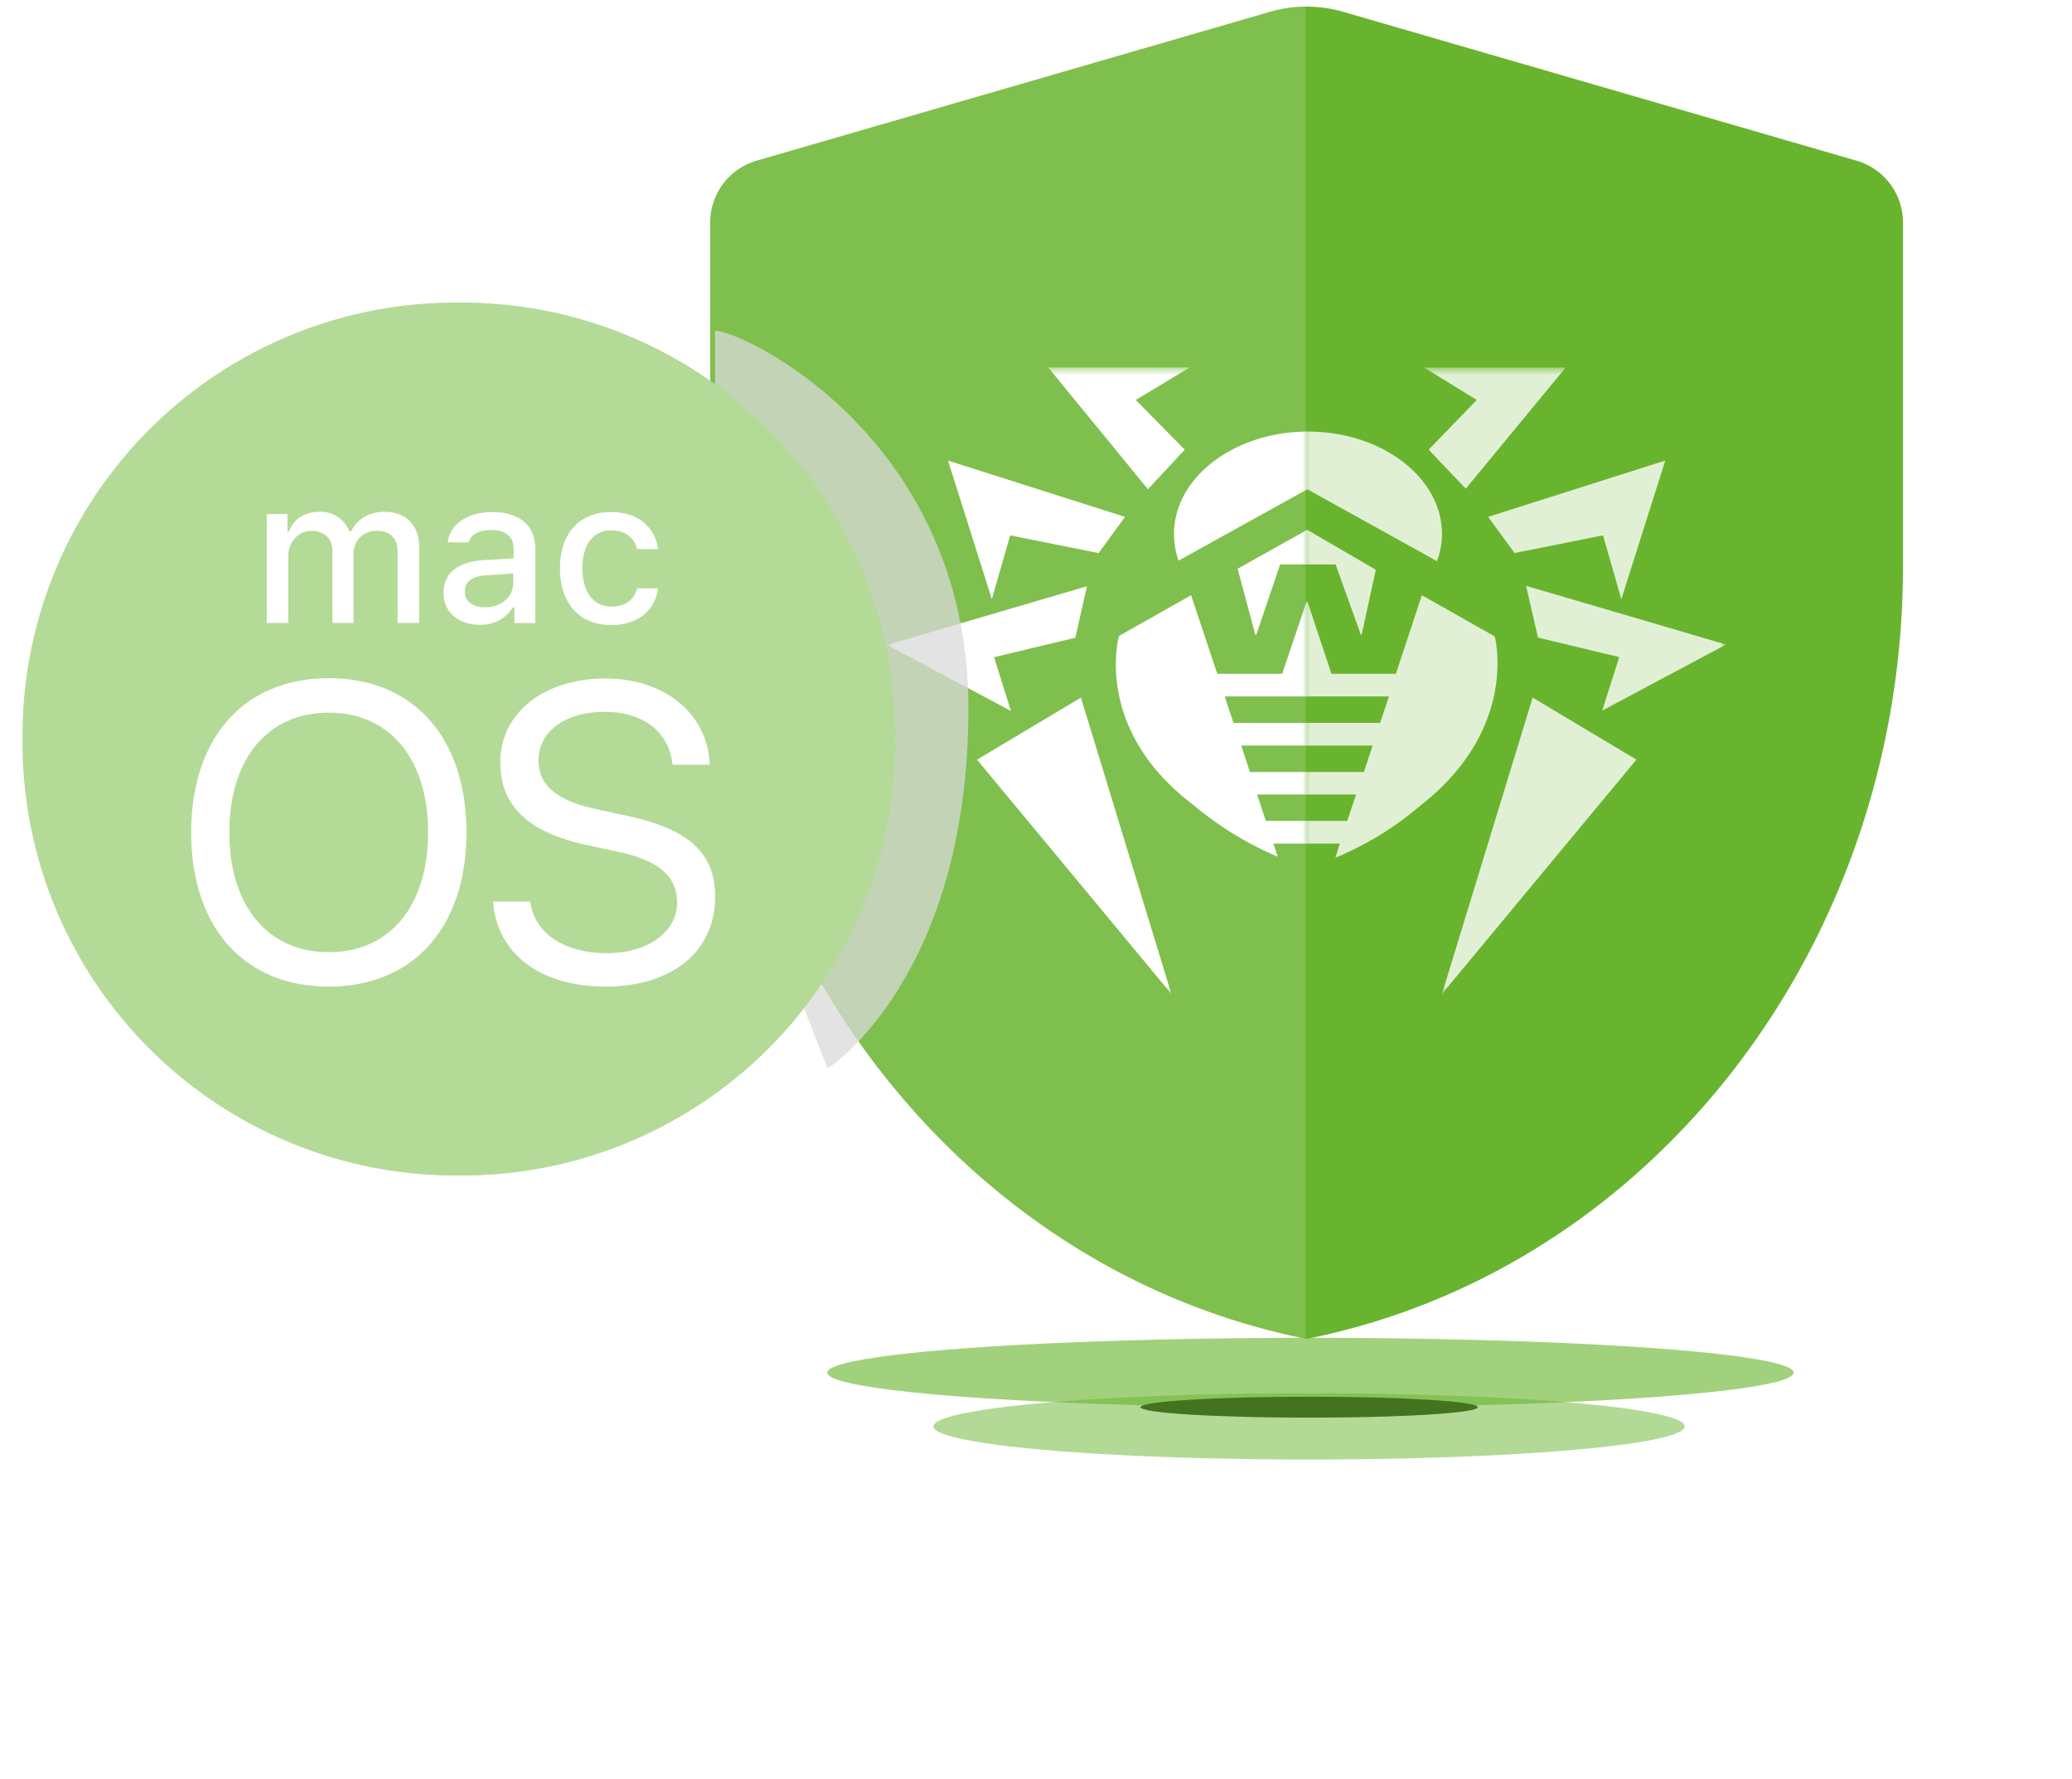 <svg xmlns="http://www.w3.org/2000/svg" width="268" height="230" fill="none"><g clip-path="url(#a)"><g filter="url(#b)" style="mix-blend-mode:multiply"><ellipse cx="169.5" cy="177.5" fill="#69B42E" fill-opacity=".62" rx="62.5" ry="4.5"/></g><g filter="url(#c)" style="mix-blend-mode:multiply"><ellipse cx="169.32" cy="184.45" fill="#69B42E" fill-opacity=".5" rx="48.59" ry="4.29"/></g><g filter="url(#d)" style="mix-blend-mode:multiply"><ellipse cx="169.33" cy="181.97" fill="#69B42E" rx="21.81" ry="1.35"/><ellipse cx="169.33" cy="181.97" fill="#000" fill-opacity=".2" rx="21.81" ry="1.35"/><ellipse cx="169.33" cy="181.97" fill="#000" fill-opacity=".2" rx="21.81" ry="1.35"/></g><path fill="#69B42E" d="M168.99 173.14c-44.71-8.94-77.13-50.93-77.13-99.87V28.74a8.32 8.32 0 0 1 6.04-7.97l66.36-19.24a17 17 0 0 1 9.48 0l66.36 19.24a8.32 8.32 0 0 1 6.04 7.97v44.53c-.02 48.96-32.44 90.98-77.15 99.87Z"/><path fill="#fff" fill-opacity=".15" fill-rule="evenodd" d="M168.86.86c-1.55.01-3.1.23-4.6.67L97.9 20.77a8.25 8.25 0 0 0-6.04 7.97v44.53c0 48.89 32.36 90.84 77 99.85V.86Z" clip-rule="evenodd"/><g opacity=".8"><mask id="e" width="55" height="82" x="169" y="47" maskUnits="userSpaceOnUse" style="mask-type:luminance"><path fill="#fff" d="M223.26 47.53H169v81h54.26v-81Z"/></mask><g mask="url(#e)"><path fill="#fff" d="m152.44 72.5 16.66-9.23 16.77 9.3c.41-1.13.64-2.31.64-3.52 0-7.28-7.76-13.24-17.33-13.24-9.54 0-17.33 5.94-17.33 13.24 0 1.16.2 2.34.59 3.45Zm46.5 9.95 10.5 2.52-2.2 6.92 16.02-8.54-25.87-7.59 1.54 6.69Zm-12.43 46.08 25.15-30.3-13.42-8.02-11.73 38.32Zm-1.72-70.38 4.8 5.04 12.92-15.66H184.2l6.81 4.19-6.22 6.43Zm11.1 13.37 11.45-2.29 2.37 8.26 5.68-17.93-22.91 7.28 3.42 4.68Zm-69.52 26.72 25.14 30.29-11.7-38.32-13.44 8.03Zm2.2-13.25 10.52-2.52 1.5-6.66-25.85 7.59 16.02 8.54-2.18-6.95Zm2.09-15.76 11.44 2.29 3.42-4.68-22.9-7.28 5.67 17.93 2.37-8.26Zm22.58-11.08-6.33-6.43 6.97-4.2h-18.3l12.9 15.75 4.76-5.12Zm6.84 15.4 2.29 8.54h.12l3.09-9.1h7.17l3.27 9.1h.1l1.83-8.41-8.87-5.17-9 5.04Zm33.2 8.72-9.37-5.3-3.36 10.16h-8.34l-3.1-9.34H169l-3.16 9.34h-8.39l-3.39-10.16-9.33 5.27s-3.4 11.99 9.56 21.8c3.3 2.79 7 5.05 10.98 6.75l-.56-1.7h8.58l-.56 1.82a40.84 40.84 0 0 0 10.98-6.73c12.86-10.03 9.62-21.89 9.62-21.89h-.06v-.02Zm-19.03 23.89h-10.52l-1.13-3.42h12.8l-1.15 3.42Zm2.16-6.33h-14.74l-1.13-3.42h17l-1.13 3.42Zm2.1-6.35h-18.97l-1.13-3.42h21.24l-1.14 3.42Z"/></g></g><mask id="f" width="55" height="82" x="114" y="47" maskUnits="userSpaceOnUse" style="mask-type:luminance"><path fill="#fff" d="M169 47.53h-54.26v81H169v-81Z"/></mask><g mask="url(#f)"><path fill="#fff" d="m152.44 72.5 16.66-9.23 16.77 9.3c.41-1.13.64-2.31.64-3.52 0-7.28-7.76-13.24-17.33-13.24-9.54 0-17.33 5.94-17.33 13.24 0 1.16.2 2.34.59 3.45Zm46.5 9.95 10.5 2.52-2.2 6.92 16.02-8.54-25.87-7.59 1.54 6.69Zm-12.43 46.08 25.15-30.3-13.42-8.02-11.73 38.32Zm-1.72-70.38 4.8 5.04 12.92-15.66H184.2l6.81 4.19-6.22 6.43Zm11.1 13.37 11.45-2.29 2.37 8.26 5.68-17.93-22.91 7.28 3.42 4.68Zm-69.52 26.72 25.14 30.29-11.7-38.32-13.44 8.03Zm2.2-13.25 10.52-2.52 1.5-6.66-25.85 7.59 16.02 8.54-2.18-6.95Zm2.09-15.76 11.44 2.29 3.42-4.68-22.9-7.28 5.67 17.93 2.37-8.26Zm22.58-11.08-6.33-6.43 6.97-4.2h-18.3l12.9 15.75 4.76-5.12Zm6.84 15.4 2.29 8.54h.12l3.09-9.1h7.17l3.27 9.1h.1l1.83-8.41-8.87-5.17-9 5.04Zm33.2 8.72-9.37-5.3-3.36 10.16h-8.34l-3.1-9.34H169l-3.16 9.34h-8.39l-3.39-10.16-9.33 5.27s-3.4 11.99 9.56 21.8c3.3 2.79 7 5.05 10.98 6.75l-.56-1.7h8.58l-.56 1.82a40.84 40.84 0 0 0 10.98-6.73c12.86-10.03 9.62-21.89 9.62-21.89h-.06v-.02Zm-19.03 23.89h-10.52l-1.13-3.42h12.8l-1.15 3.42Zm2.16-6.33h-14.74l-1.13-3.42h17l-1.13 3.42Zm2.1-6.35h-18.97l-1.13-3.42h21.24l-1.14 3.42Z"/></g><g filter="url(#g)" style="mix-blend-mode:multiply"><path fill="#D9D9D9" fill-opacity=".75" d="M92.49 91.57v-48.8c3.64 0 32.77 13.84 32.77 48.8 0 34.95-18.2 46.6-18.2 46.6-4.86-12.01-14.57-38.16-14.57-46.6Z"/></g><g filter="url(#h)"><path fill="#B4DA97" d="M55.37 107.66c0 9.5-4.95 15.47-12.85 15.47-7.9 0-12.85-6.01-12.85-15.47 0-9.53 4.95-15.5 12.85-15.5 7.9 0 12.85 5.97 12.85 15.5Zm11.02-33.5-3.45.23c-1.96.13-2.82.83-2.82 2.1 0 1.32 1.1 2.05 2.62 2.05 2.1 0 3.65-1.36 3.65-3.19v-1.2Zm49.4 21.41a56.02 56.02 0 0 1-56.44 56.44A56.02 56.02 0 0 1 2.91 95.57a56.02 56.02 0 0 1 56.44-56.44 56.02 56.02 0 0 1 56.44 56.44ZM72.43 73.46c0 4.58 2.53 7.37 6.64 7.37 3.49 0 5.68-1.96 6.05-4.75h-2.73c-.36 1.53-1.56 2.36-3.32 2.36-2.32 0-3.75-1.9-3.75-4.98 0-3.05 1.43-4.88 3.75-4.88 1.86 0 3.03 1.06 3.32 2.42h2.73c-.37-2.72-2.5-4.78-6.05-4.78-4.11-.03-6.64 2.76-6.64 7.24ZM34.5 66.49v14.07h2.79v-8.63c0-1.82 1.29-3.28 2.98-3.28 1.66 0 2.73 1 2.73 2.58v9.33h2.72v-8.9c0-1.69 1.16-3.01 2.99-3.01 1.82 0 2.72.92 2.72 2.88v9.03h2.79v-9.72c0-2.93-1.66-4.65-4.52-4.65-1.96 0-3.58 1-4.28 2.52h-.23a3.97 3.97 0 0 0-3.89-2.52c-1.89 0-3.32.93-3.92 2.52h-.2v-2.26l-2.68.04Zm25.83 41.17c0-12.26-6.84-19.96-17.8-19.96s-17.8 7.7-17.8 19.95c0 12.26 6.84 19.93 17.8 19.93s17.8-7.7 17.8-19.92Zm1.72-26.86c1.86 0 3.39-.8 4.25-2.23h.23v2h2.7v-9.63c0-2.96-2-4.72-5.55-4.72-3.22 0-5.48 1.56-5.78 3.92h2.7c.29-1.03 1.39-1.6 2.95-1.6 1.89 0 2.88.87 2.88 2.43v1.23l-3.81.23c-3.36.2-5.25 1.66-5.25 4.22-.03 2.52 1.96 4.15 4.68 4.15Zm30.45 35.16c0-5.48-3.19-8.67-11.22-10.43l-4.29-.93c-5.28-1.16-7.33-3.25-7.33-6.27 0-3.92 3.71-6.28 8.53-6.28 5.04 0 8.36 2.6 8.8 6.84h4.81c-.23-6.54-5.78-11.15-13.48-11.15-8 0-13.61 4.48-13.61 10.82 0 5.48 3.35 9 11.09 10.69l4.28.93c5.35 1.16 7.5 3.32 7.5 6.54 0 3.78-3.81 6.54-9.03 6.54-5.54 0-9.4-2.52-9.96-6.67h-4.81c.46 6.67 6.07 10.99 14.5 10.99 8.6 0 14.22-4.49 14.22-11.62Z"/></g></g><defs><filter id="b" width="191.82" height="75.82" x="73.59" y="139.59" color-interpolation-filters="sRGB" filterUnits="userSpaceOnUse"><feFlood flood-opacity="0" result="BackgroundImageFix"/><feBlend in="SourceGraphic" in2="BackgroundImageFix" result="shape"/><feGaussianBlur result="effect1_foregroundBlur_21_3657" stdDeviation="16.7"/></filter><filter id="c" width="134.2" height="45.6" x="102.22" y="161.65" color-interpolation-filters="sRGB" filterUnits="userSpaceOnUse"><feFlood flood-opacity="0" result="BackgroundImageFix"/><feBlend in="SourceGraphic" in2="BackgroundImageFix" result="shape"/><feGaussianBlur result="effect1_foregroundBlur_21_3657" stdDeviation="9.26"/></filter><filter id="d" width="70.22" height="29.31" x="134.22" y="167.31" color-interpolation-filters="sRGB" filterUnits="userSpaceOnUse"><feFlood flood-opacity="0" result="BackgroundImageFix"/><feBlend in="SourceGraphic" in2="BackgroundImageFix" result="shape"/><feGaussianBlur result="effect1_foregroundBlur_21_3657" stdDeviation="6.65"/></filter><filter id="g" width="54.62" height="117.25" x="81.57" y="31.85" color-interpolation-filters="sRGB" filterUnits="userSpaceOnUse"><feFlood flood-opacity="0" result="BackgroundImageFix"/><feBlend in="SourceGraphic" in2="BackgroundImageFix" result="shape"/><feGaussianBlur result="effect1_foregroundBlur_21_3657" stdDeviation="5.46"/></filter><filter id="h" width="130.36" height="130.36" x="-5.83" y="30.39" color-interpolation-filters="sRGB" filterUnits="userSpaceOnUse"><feFlood flood-opacity="0" result="BackgroundImageFix"/><feGaussianBlur in="BackgroundImageFix" stdDeviation="4.37"/><feComposite in2="SourceAlpha" operator="in" result="effect1_backgroundBlur_21_3657"/><feBlend in="SourceGraphic" in2="effect1_backgroundBlur_21_3657" result="shape"/></filter><clipPath id="a"><path fill="#fff" d="M0 0h268v230H0z"/></clipPath></defs></svg>